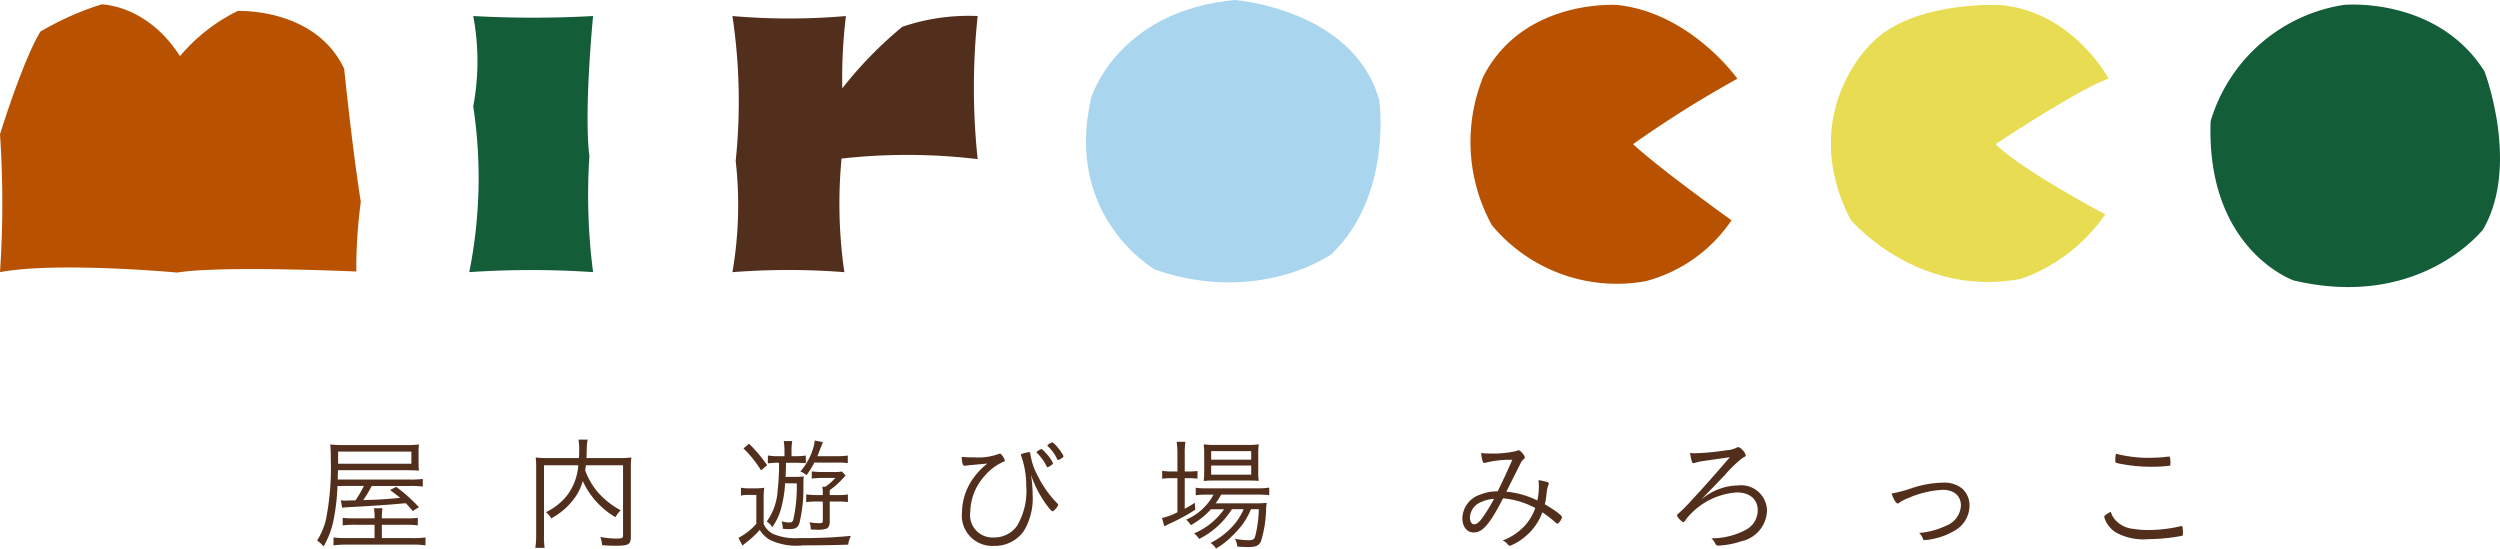 <svg xmlns="http://www.w3.org/2000/svg" xmlns:xlink="http://www.w3.org/1999/xlink" width="213.491" height="46.848" viewBox="0 0 213.491 46.848">
  <defs>
    <clipPath id="clip-path">
      <rect id="長方形_3593" data-name="長方形 3593" width="213.491" height="46.848" fill="none"/>
    </clipPath>
  </defs>
  <g id="logo" transform="translate(0 0)">
    <g id="グループ_6428" data-name="グループ 6428" transform="translate(0 0)" clip-path="url(#clip-path)">
      <path id="パス_10380" data-name="パス 10380" d="M45.844,65.358a18.039,18.039,0,0,1-.329,2.88,7.417,7.417,0,0,1-.858,2.287,2.779,2.779,0,0,0-.55-.508,6.244,6.244,0,0,0,.741-1.736,22.709,22.709,0,0,0,.424-5.2,12.208,12.208,0,0,0-.043-1.27,8.668,8.668,0,0,0,1.229.053h5.295a6.692,6.692,0,0,0,1.048-.053,5.212,5.212,0,0,0-.032.689v.9a5.646,5.646,0,0,0,.032.646c-.36-.021-.7-.032-1.006-.032H45.887l-.021.794h6.089a7.322,7.322,0,0,0,1.175-.053v.656a7.868,7.868,0,0,0-1.143-.053H48.767a10.445,10.445,0,0,1-.72,1.207c1.229-.032,1.938-.074,3.155-.191-.3-.243-.434-.349-.868-.667l.519-.275A13.853,13.853,0,0,1,52.8,67.169l-.529.328c-.308-.36-.424-.488-.593-.667-1.493.138-2.69.222-5.062.349a3.072,3.072,0,0,0-.371.042l-.116-.646a1.641,1.641,0,0,0,.36.032c.052,0,.286-.01.89-.021a9.628,9.628,0,0,0,.72-1.229Zm5.8,2.764a7.566,7.566,0,0,0,1.059-.042v.646a7.267,7.267,0,0,0-1.069-.053h-2v1.133h2.457a7.738,7.738,0,0,0,1.27-.053v.677a8.042,8.042,0,0,0-1.312-.063H46.734a9.114,9.114,0,0,0-1.228.063v-.677a7.476,7.476,0,0,0,1.2.053H49.01V68.673H47.369a7.338,7.338,0,0,0-1.079.053V68.08a8.042,8.042,0,0,0,1.079.042H49.01a4.194,4.194,0,0,0-.053-.858h.731a4.439,4.439,0,0,0-.053.858Zm.508-5.7H45.9v1.038h6.258Z" transform="translate(-17.025 -23.858)" fill="#522f1c"/>
      <path id="パス_10381" data-name="パス 10381" d="M78.77,63.331c-.032.243-.032.275-.064.434a6.247,6.247,0,0,0,1.027,1.8,6.958,6.958,0,0,0,2.013,1.61,2.091,2.091,0,0,0-.445.593,6.929,6.929,0,0,1-2.8-3.092,4.337,4.337,0,0,1-.572,1.27,5.843,5.843,0,0,1-2.118,1.916,2.065,2.065,0,0,0-.455-.529,5.148,5.148,0,0,0,1.758-1.366,4.824,4.824,0,0,0,1.006-2.637H75.192V69.26a7.139,7.139,0,0,0,.052,1.122H74.45a7.079,7.079,0,0,0,.074-1.133V63.585a7.553,7.553,0,0,0-.042-.921,7.589,7.589,0,0,0,1.006.053h2.689c.021-.413.021-.445.021-.847a4.167,4.167,0,0,0-.064-.731h.784a3.974,3.974,0,0,0-.074.731c-.012.508-.012.614-.021.847h2.8a7.848,7.848,0,0,0,1.028-.053,7.189,7.189,0,0,0-.042.9V69.44c0,.646-.2.763-1.293.763a11.493,11.493,0,0,1-1.165-.053,2.2,2.2,0,0,0-.149-.7,7.016,7.016,0,0,0,1.388.138c.476,0,.551-.042.551-.276V63.331Z" transform="translate(-28.736 -23.598)" fill="#522f1c"/>
      <path id="パス_10382" data-name="パス 10382" d="M102.917,65.294a3.868,3.868,0,0,0,.782.053h.435a4.517,4.517,0,0,0,.772-.053,7.382,7.382,0,0,0-.052,1.07v2.012a1.721,1.721,0,0,0,.815.868,4.956,4.956,0,0,0,2.255.349,39.864,39.864,0,0,0,4.384-.19,2.238,2.238,0,0,0-.233.752c-1.133.042-2.637.063-3.855.063a5.3,5.3,0,0,1-2.848-.476,2.49,2.49,0,0,1-.847-.847,7.489,7.489,0,0,1-1.111,1.038c-.117.1-.181.138-.371.307l-.339-.667a5.084,5.084,0,0,0,1.525-1.2V65.908h-.562a3.766,3.766,0,0,0-.75.053Zm.688-3.758a12.208,12.208,0,0,1,1.546,1.832l-.519.445a9.562,9.562,0,0,0-1.5-1.875Zm3.081,3.378a9.872,9.872,0,0,1-.265,1.842,5.2,5.2,0,0,1-.826,1.906,1.462,1.462,0,0,0-.476-.476,5.038,5.038,0,0,0,.932-2.689,18.222,18.222,0,0,0,.116-2.33,5.022,5.022,0,0,0-.952.053v-.678a5.721,5.721,0,0,0,.963.063h.455v-.413a5.163,5.163,0,0,0-.063-.879h.73a4.247,4.247,0,0,0-.064.879V62.6h.329a5.577,5.577,0,0,0,.89-.052V63.2c-.2-.021-.487-.032-.8-.032h-.889c-.011.572-.021.974-.043,1.2h.731a5.247,5.247,0,0,0,.826-.042c-.021.2-.021.3-.032.752a12.408,12.408,0,0,1-.329,3.2c-.127.424-.328.551-.889.551a4.069,4.069,0,0,1-.54-.032,1.991,1.991,0,0,0-.106-.636,2.554,2.554,0,0,0,.615.1c.275,0,.339-.042.4-.286a13.454,13.454,0,0,0,.287-3.049Zm2.5-1.768a6.7,6.7,0,0,1-.677,1.08,1.56,1.56,0,0,0-.519-.317,5.354,5.354,0,0,0,1.122-2.086,2.347,2.347,0,0,0,.1-.561l.7.138c-.371.963-.371.963-.465,1.2h1.736a5.41,5.41,0,0,0,.858-.053v.646a6.089,6.089,0,0,0-.858-.042Zm.212,3.325a7.133,7.133,0,0,0-.911.053v-.656a7,7,0,0,0,.911.053h.508a3.748,3.748,0,0,0-.042-.709h.265a5.242,5.242,0,0,0,.848-.752h-1.123a7.132,7.132,0,0,0-.89.053V63.9a7.109,7.109,0,0,0,.911.053h.964a3.581,3.581,0,0,0,.709-.042l.307.349c-.138.148-.148.159-.222.233a6.818,6.818,0,0,1-1.133,1.006v.424h.752a4.883,4.883,0,0,0,.8-.053v.646c-.222-.021-.508-.042-.783-.042H110.5v1.725c0,.308-.1.508-.265.583a2.049,2.049,0,0,1-.731.1c-.158,0-.444-.01-.624-.021a1.581,1.581,0,0,0-.117-.613,5.261,5.261,0,0,0,.879.074c.212,0,.265-.043.265-.223v-1.62Z" transform="translate(-39.642 -23.645)" fill="#522f1c"/>
      <path id="パス_10383" data-name="パス 10383" d="M134.8,62.807a5.075,5.075,0,0,0,2.1-.287.323.323,0,0,1,.1-.031c.053,0,.1.021.169.117a1.3,1.3,0,0,1,.265.476c0,.042-.042.085-.159.116a4.545,4.545,0,0,0-1.577,1.2,4.723,4.723,0,0,0-1.218,3.039,1.915,1.915,0,0,0,1.991,2.213,2.379,2.379,0,0,0,2.023-1.027,5.878,5.878,0,0,0,.763-3.388,7.5,7.5,0,0,0-.435-2.562.2.2,0,0,1-.021-.074c0-.063.042-.084.233-.138a3.649,3.649,0,0,1,.456-.1c.084,0,.106.042.126.2a5.635,5.635,0,0,0,.625,1.832,9.207,9.207,0,0,0,1.673,2.35c.053.053.074.085.074.117a1.141,1.141,0,0,1-.476.561c-.085,0-.286-.233-.625-.7a9.6,9.6,0,0,1-1.218-2.4,11.983,11.983,0,0,1,.137,1.726,5.375,5.375,0,0,1-.762,3.06,3.012,3.012,0,0,1-2.552,1.261,2.589,2.589,0,0,1-2.721-2.869,5.121,5.121,0,0,1,.952-2.891,5.929,5.929,0,0,1,1.218-1.27l-.836.074c-.192.021-.382.042-.54.052-.243.021-.339.032-.465.053a.479.479,0,0,1-.1.01c-.159,0-.233-.212-.254-.763a8.147,8.147,0,0,0,1.059.043m5.4-.519.1-.063c.149-.1.19-.117.233-.117.085,0,.222.127.487.434a3.269,3.269,0,0,1,.519.763c0,.042-.021.074-.106.138a1.259,1.259,0,0,1-.35.211c-.042,0-.063-.021-.1-.1a4.027,4.027,0,0,0-.794-1.1c-.042-.042-.053-.063-.053-.085a.1.1,0,0,1,.064-.085m1.969-.021c.222.328.265.392.254.476,0,.053-.032.074-.254.211-.117.064-.158.085-.19.085s-.053-.021-.085-.074a3.516,3.516,0,0,0-.8-1.1c-.022-.031-.032-.042-.032-.063,0-.063.317-.265.413-.265s.413.339.7.731" transform="translate(-51.62 -23.752)" fill="#522f1c"/>
      <path id="パス_10384" data-name="パス 10384" d="M162.927,62.571a7.726,7.726,0,0,0-.064-1.122h.742a7.887,7.887,0,0,0-.053,1.122V63.98h.254a5.644,5.644,0,0,0,.836-.043v.657a7.658,7.658,0,0,0-.847-.042h-.244v2.615a8.086,8.086,0,0,0,.858-.519l.042.6a17.9,17.9,0,0,1-2.107,1.154c-.149.063-.445.212-.54.265l-.19-.72a4.951,4.951,0,0,0,1.313-.488V64.552h-.435a5.462,5.462,0,0,0-.868.053v-.677a5.579,5.579,0,0,0,.89.053h.413Zm2.858,4.638a6.5,6.5,0,0,1-1.715,1.355,1.941,1.941,0,0,0-.4-.466,4.815,4.815,0,0,0,2.34-2.139h-.6a6.138,6.138,0,0,0-.92.053v-.647a4.922,4.922,0,0,0,.931.053h4.341a5.614,5.614,0,0,0,1.006-.063V66a8.206,8.206,0,0,0-1.006-.042h-3.1a5.9,5.9,0,0,1-.477.741h3.367a7.576,7.576,0,0,0,1-.042,4.069,4.069,0,0,0-.053.6,10.128,10.128,0,0,1-.444,2.711c-.192.36-.434.466-1.122.466-.233,0-.583-.011-.89-.043a1.828,1.828,0,0,0-.2-.656,7.768,7.768,0,0,0,1.165.116c.359,0,.476-.074.561-.338a9.987,9.987,0,0,0,.307-2.309h-.667a6.132,6.132,0,0,1-.911,1.536,10,10,0,0,1-1.249,1.249,6.641,6.641,0,0,1-.826.572,1.533,1.533,0,0,0-.467-.477,6.444,6.444,0,0,0,1.991-1.546,5.224,5.224,0,0,0,.836-1.334h-1.005a7.015,7.015,0,0,1-2.8,2.541,1.649,1.649,0,0,0-.433-.476,5.873,5.873,0,0,0,2.562-2.065Zm.308-2.456a6.941,6.941,0,0,0-.922.042,7.665,7.665,0,0,0,.042-.921V62.551a6.5,6.5,0,0,0-.042-.89,6.235,6.235,0,0,0,.974.053h2.668a7.381,7.381,0,0,0,1.059-.053,7.168,7.168,0,0,0-.042.942v1.271a5.631,5.631,0,0,0,.042.911c-.212-.021-.53-.031-.943-.031Zm-.286-1.779h3.42v-.731h-3.42Zm0,1.281h3.42v-.783h-3.42Z" transform="translate(-62.379 -23.718)" fill="#522f1c"/>
      <path id="パス_10385" data-name="パス 10385" d="M206.856,66.73c-1.133,2.2-1.746,2.912-2.5,2.912-.581,0-.974-.488-.974-1.228a2.17,2.17,0,0,1,1.514-2,3.765,3.765,0,0,1,1.5-.286c.519-1.059.806-1.684,1.25-2.689a8.294,8.294,0,0,0-2.308.254.21.21,0,0,1-.074.01c-.074,0-.116-.042-.148-.138a2.856,2.856,0,0,1-.127-.709,5.765,5.765,0,0,0,.742.042A8.989,8.989,0,0,0,208,62.686c.084-.053.106-.064.158-.064.106,0,.222.085.371.275a.746.746,0,0,1,.19.339c0,.053-.042.106-.138.181a.93.93,0,0,0-.233.328c-.212.424-1.069,2.128-1.207,2.414a7.561,7.561,0,0,1,2.646.752,6.2,6.2,0,0,0,.128-1.154,4.881,4.881,0,0,0-.032-.582,4.2,4.2,0,0,1,.772.169c.074.032.106.063.106.106a.67.67,0,0,1-.064.233,2.292,2.292,0,0,0-.117.572,6.681,6.681,0,0,1-.158.985c.858.487,1.472.952,1.472,1.111a1.116,1.116,0,0,1-.222.4c-.074.085-.127.128-.169.128a.3.3,0,0,1-.181-.1,9.32,9.32,0,0,0-1.111-.858,4.78,4.78,0,0,1-1.6,2.182,4.1,4.1,0,0,1-1.165.677c-.064,0-.106-.021-.18-.116a1.134,1.134,0,0,0-.444-.339,4.927,4.927,0,0,0,1.841-1.207,4.363,4.363,0,0,0,.943-1.567,7.217,7.217,0,0,0-2.753-.826M205,67.037a1.5,1.5,0,0,0-.974,1.323c0,.339.149.583.351.583.233,0,.443-.169.741-.593a12.837,12.837,0,0,0,.963-1.577,2.933,2.933,0,0,0-1.08.265" transform="translate(-78.501 -24.171)" fill="#522f1c"/>
      <path id="パス_10386" data-name="パス 10386" d="M236.879,65.749a4.426,4.426,0,0,1,1.536-.286,2.2,2.2,0,0,1,2.5,2.17,2.767,2.767,0,0,1-2.193,2.594,7.215,7.215,0,0,1-1.959.371c-.158,0-.19-.032-.3-.243a1.471,1.471,0,0,0-.3-.381,6.19,6.19,0,0,0,3.049-.783,1.882,1.882,0,0,0,.911-1.6c0-.953-.678-1.535-1.79-1.535a6.03,6.03,0,0,0-3.811,1.715,4.407,4.407,0,0,0-.583.678c-.074.106-.126.148-.169.148h-.01a.033.033,0,0,1-.021-.01,1.392,1.392,0,0,1-.519-.561c0-.042.021-.074.085-.127a13.4,13.4,0,0,0,1.2-1.207c1.218-1.313,1.674-1.832,3.24-3.642-1.588.222-2.446.35-2.562.371l-.508.126a.078.078,0,0,1-.042.011c-.064,0-.106-.042-.138-.149a4.647,4.647,0,0,1-.149-.72c.17.01.328.021.467.021a21.727,21.727,0,0,0,2.7-.265,1.85,1.85,0,0,0,.8-.211.318.318,0,0,1,.138-.043c.116,0,.233.085.381.254a.908.908,0,0,1,.265.434c0,.085-.031.117-.275.233a11.608,11.608,0,0,0-1.546,1.5c-.117.117-.477.5-.932.974-.307.307-.5.508-1.049,1.079a5.162,5.162,0,0,1,1.578-.921" transform="translate(-90.02 -24.004)" fill="#522f1c"/>
      <path id="パス_10387" data-name="パス 10387" d="M264.641,67.652a8.955,8.955,0,0,1,2.89-.529,2.41,2.41,0,0,1,1.578.508,1.92,1.92,0,0,1,.625,1.419,2.451,2.451,0,0,1-1.112,2.075,5.81,5.81,0,0,1-1.98.8,4.523,4.523,0,0,1-.742.106c-.095,0-.095,0-.18-.2a1.318,1.318,0,0,0-.286-.413,6.6,6.6,0,0,0,2.319-.625A1.952,1.952,0,0,0,269,69.082c0-.826-.593-1.345-1.547-1.345a8.427,8.427,0,0,0-2.965.71,2.941,2.941,0,0,0-.752.391.291.291,0,0,1-.138.064c-.138,0-.349-.338-.519-.847a12.858,12.858,0,0,0,1.557-.4" transform="translate(-101.544 -25.908)" fill="#522f1c"/>
      <path id="パス_10388" data-name="パス 10388" d="M293.7,68.865a2.336,2.336,0,0,0,1.366.647,8.316,8.316,0,0,0,1.323.106,12.211,12.211,0,0,0,2.8-.328.088.088,0,0,1,.052-.011c.053,0,.085.032.1.1a4.309,4.309,0,0,1,.031.583c0,.1-.031.138-.117.159a15.523,15.523,0,0,1-2.837.275A4.809,4.809,0,0,1,293.6,69.8a2.394,2.394,0,0,1-.741-.795,1.781,1.781,0,0,1-.212-.518c0-.085.2-.244.561-.424a1.8,1.8,0,0,0,.488.8m2.753-5.41c.423,0,1.048-.032,1.323-.064s.339-.042.392-.042.085.021.1.074a2.347,2.347,0,0,1,.042.455c0,.191-.01.233-.084.255a12.181,12.181,0,0,1-1.578.084,13.507,13.507,0,0,1-2.731-.275c-.308-.064-.318-.074-.318-.265a2.587,2.587,0,0,1,.052-.572,11.1,11.1,0,0,0,2.807.349" transform="translate(-112.956 -24.357)" fill="#522f1c"/>
      <path id="パス_10389" data-name="パス 10389" d="M0,23.475A87.75,87.75,0,0,0,0,11.7S1.945,5.4,3.451,2.934A25.063,25.063,0,0,1,8.671.611s3.859,0,6.7,4.416A15.227,15.227,0,0,1,20.3,1.172s6.638-.294,9.092,4.943c0,0,.677,6.687,1.42,11.357a42.409,42.409,0,0,0-.384,5.951s-11.579-.526-15.286.089c0,0-10.273-.948-15.138-.037" transform="translate(0 -0.236)" fill="#b85200"/>
      <path id="パス_10390" data-name="パス 10390" d="M65.6,2.23a93.765,93.765,0,0,0,10.235,0s-.8,8.174-.314,11.963a51.11,51.11,0,0,0,.314,9.907,78.977,78.977,0,0,0-10.575,0A40.779,40.779,0,0,0,65.6,9.94a20.741,20.741,0,0,0,0-7.71" transform="translate(-25.188 -0.861)" fill="#135d39"/>
      <path id="パス_10391" data-name="パス 10391" d="M101.866,2.23a55.9,55.9,0,0,0,9.692,0,43.664,43.664,0,0,0-.312,6.173,34.265,34.265,0,0,1,5.122-5.252,17.523,17.523,0,0,1,6.439-.921,58.057,58.057,0,0,0,0,12.22,50.323,50.323,0,0,0-11.625-.046,40.854,40.854,0,0,0,.24,9.7,61.324,61.324,0,0,0-9.557,0,33.741,33.741,0,0,0,.278-9.509,49.1,49.1,0,0,0-.278-12.36" transform="translate(-39.318 -0.861)" fill="#522f1c"/>
      <path id="パス_10392" data-name="パス 10392" d="M163.744,0s10.176.769,12.34,8.574c0,0,1.148,8.106-4.078,13.127,0,0-6.13,4.384-15.047,1.338,0,0-7.852-4.436-5.476-14.7,0,0,2.208-7.393,12.261-8.339" transform="translate(-58.296 0)" fill="#aad5ee"/>
      <path id="パス_10393" data-name="パス 10393" d="M227.291,6.978S223.333,1.383,217.07.686c0,0-8.029-.589-11.468,6.1a14.757,14.757,0,0,0,.72,12.695,13.874,13.874,0,0,0,13.124,4.795,12.753,12.753,0,0,0,7.348-5.206s-6.111-4.364-8.408-6.5a94.118,94.118,0,0,1,8.905-5.586" transform="translate(-78.927 -0.26)" fill="#b85200"/>
      <path id="パス_10394" data-name="パス 10394" d="M278.352,6.975s-3.066-5.767-9.306-6.287c0,0-7.875-.39-11.249,3.606,0,0-5.986,5.939-1.49,14.712,0,0,5.642,6.749,14.584,5.062a14.7,14.7,0,0,0,7.175-5.5s-7.123-3.76-9.37-6c0,0,7.133-4.726,9.656-5.592" transform="translate(-98.283 -0.262)" fill="#e7dc52"/>
      <path id="パス_10395" data-name="パス 10395" d="M318.841.661s7.911-.741,11.98,5.67c0,0,3.058,7.992-.106,13.493,0,0-5.353,6.921-16.178,4.372,0,0-7.5-2.6-7.1-13.6a14.122,14.122,0,0,1,11.4-9.936" transform="translate(-118.658 -0.245)" fill="#135d39"/>
    </g>
  </g>
</svg>
